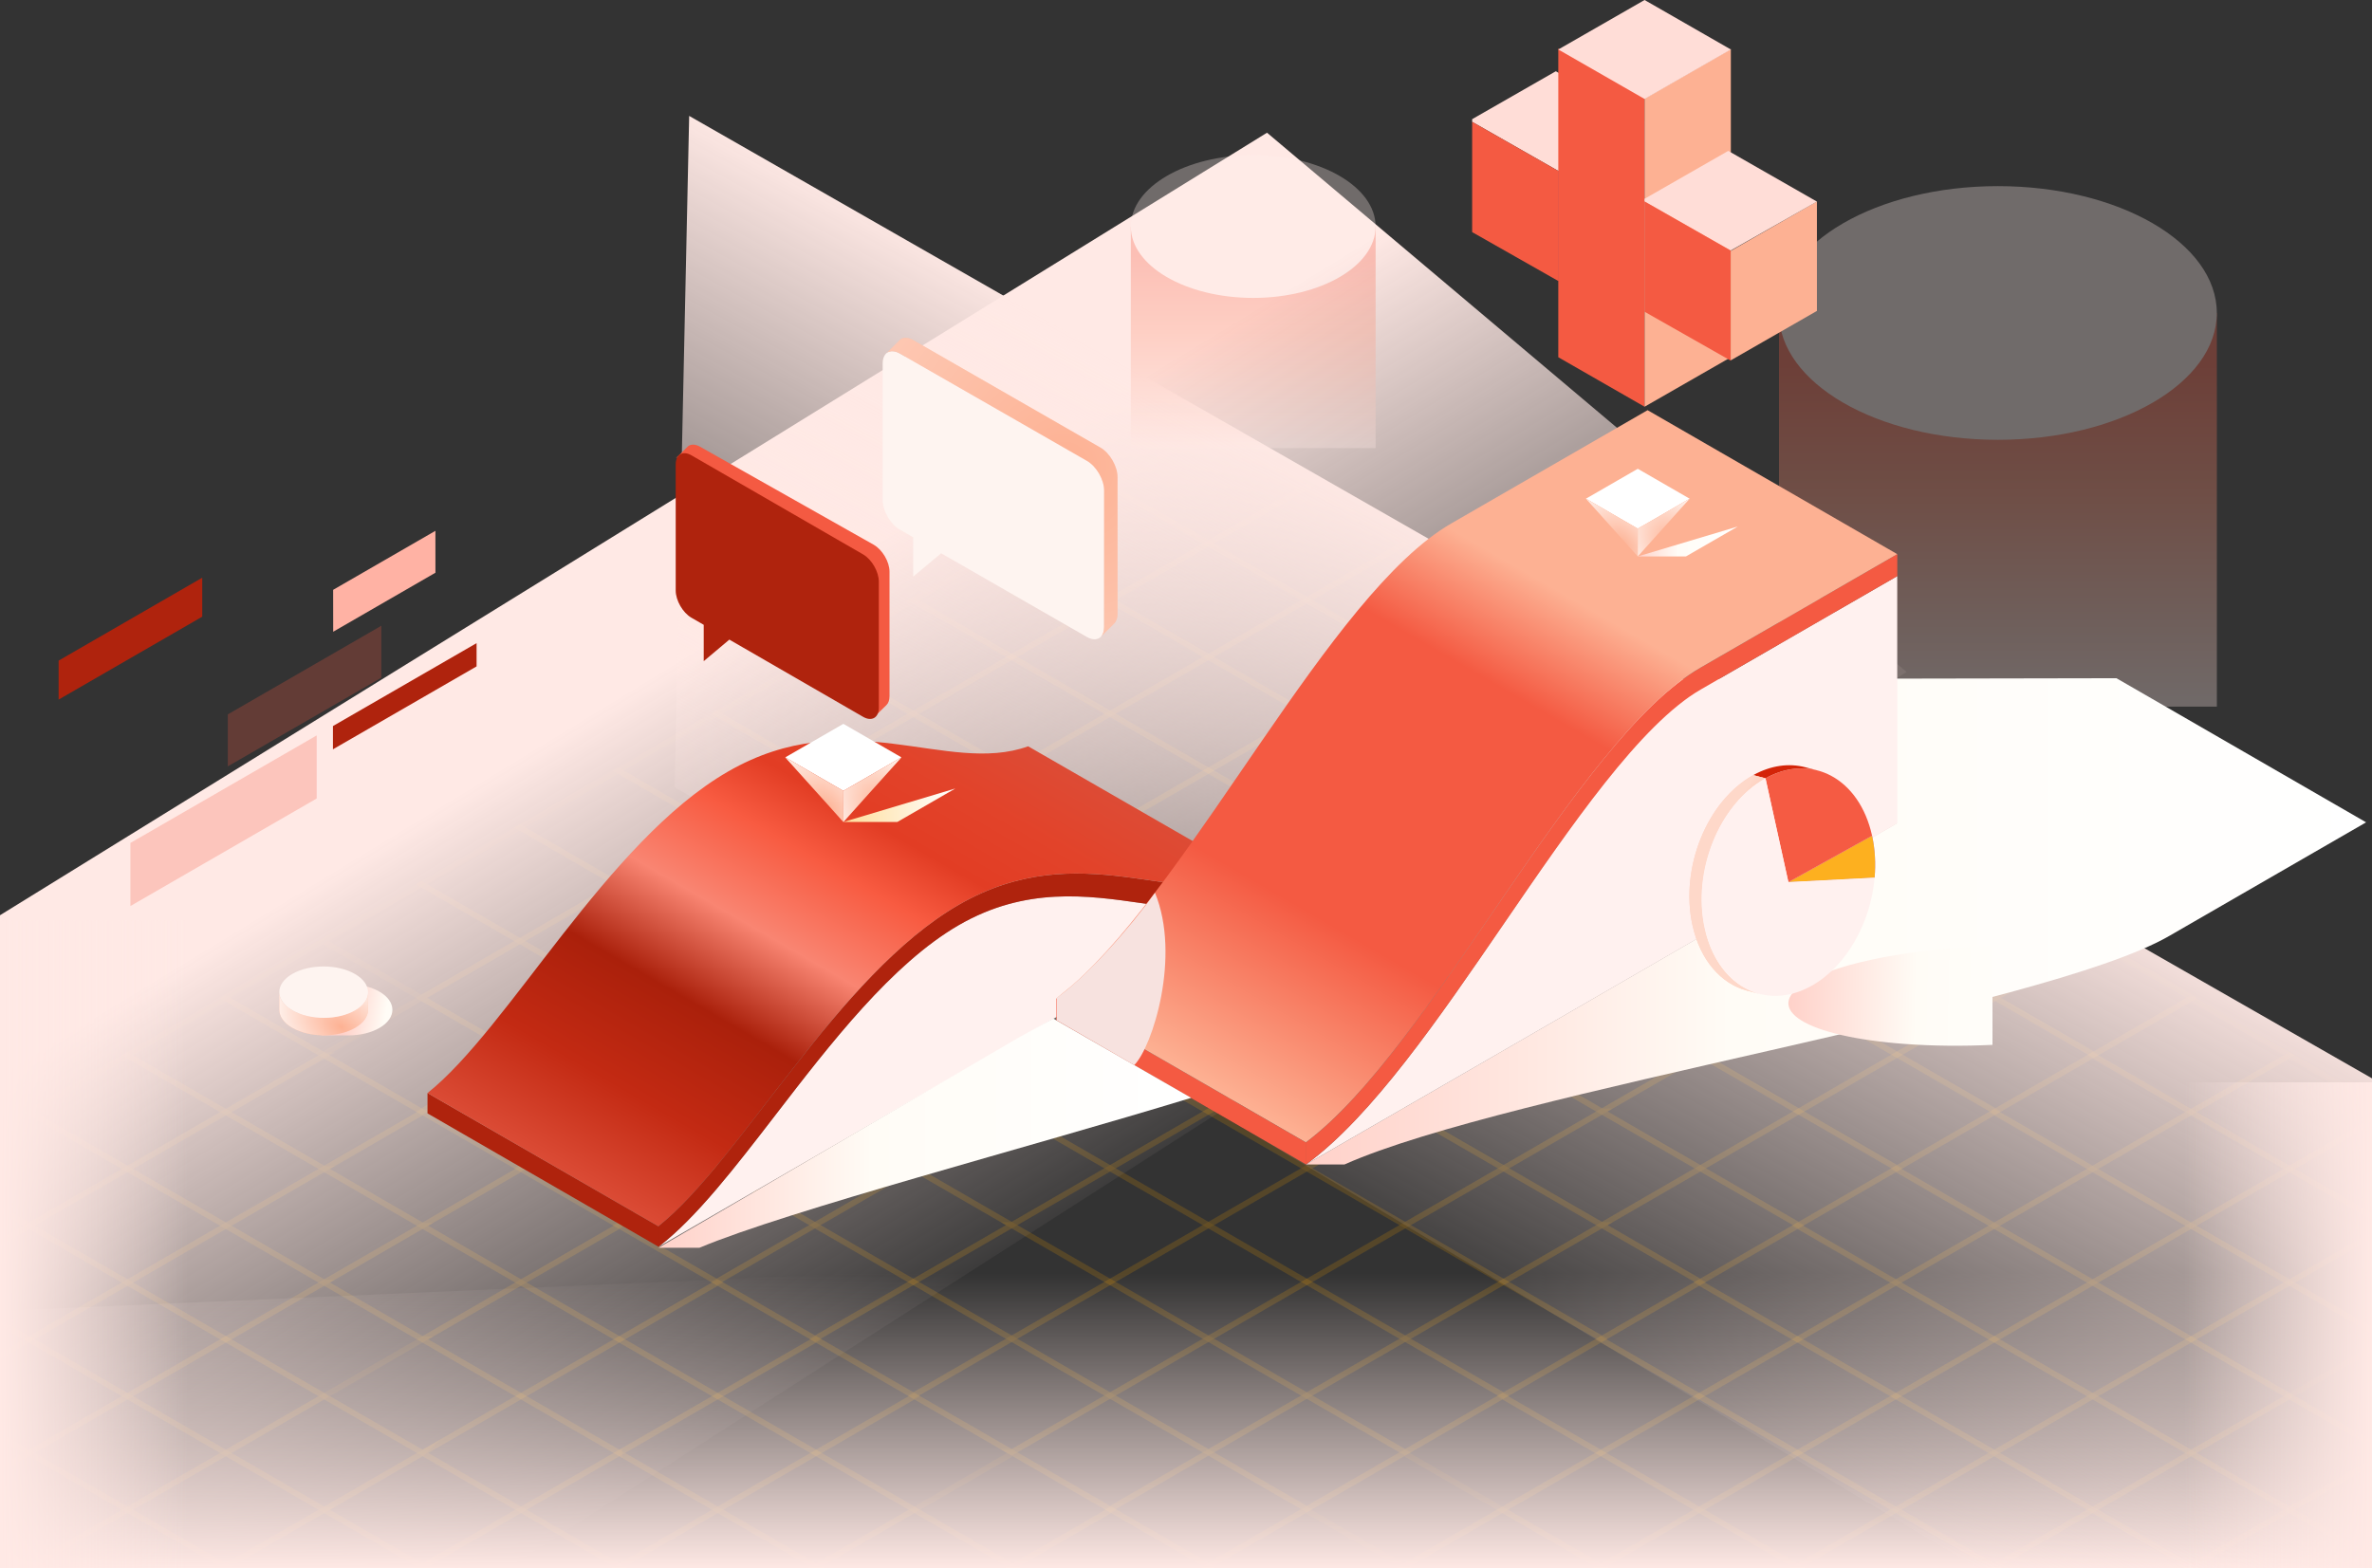 <svg xmlns="http://www.w3.org/2000/svg" width="688" height="455" fill="none" viewBox="0 0 688 455">
  <rect x="0" y="0" width="688" height="455" fill="#333333" stroke="none"/>
  <g clip-path="url(#a)">
    <g clip-path="url(#b)">
      <g clip-path="url(#c)">
        <g clip-path="url(#d)">
          <path stroke="#EE9C02" stroke-miterlimit="10" stroke-opacity=".1" stroke-width="1.661" d="M379.032 437.843 350.5 454.326l-28.533-16.483L350.5 421.36l28.532 16.483Zm0-32.966L350.5 421.36l-28.533-16.483 28.533-16.482 28.532 16.482Zm0-32.965L350.5 388.395l-28.533-16.483L350.5 355.43l28.532 16.482Zm0-32.966L350.5 355.429l-28.533-16.483 28.533-16.482 28.532 16.482Z"/>
          <path stroke="#EE9C02" stroke-miterlimit="10" stroke-opacity=".1" stroke-width="1.661" d="m379.032 305.984-28.532 16.48-28.533-16.48 28.533-16.483 28.532 16.483Zm0-32.965L350.5 289.501l-28.533-16.482 28.533-16.483 28.532 16.483Zm0-32.966L350.5 256.536l-28.533-16.483L350.5 223.57l28.532 16.483Z"/>
          <path stroke="#EE9C02" stroke-miterlimit="10" stroke-opacity=".1" stroke-width="1.661" d="M379.032 207.088 350.5 223.571l-28.533-16.483 28.533-16.483 28.532 16.483Zm0-32.966L350.5 190.605l-28.533-16.483L350.5 157.64l28.532 16.482Zm0-32.965L350.5 157.64l-28.533-16.483 28.533-16.48 28.532 16.48Zm28.533 280.203-28.534 16.482L350.5 421.36l28.531-16.483 28.534 16.483Zm0-32.965-28.534 16.482-28.531-16.482 28.531-16.483 28.534 16.483Z"/>
          <path stroke="#EE9C02" stroke-miterlimit="10" stroke-opacity=".1" stroke-width="1.661" d="m407.565 355.43-28.534 16.483L350.5 355.43l28.531-16.483 28.534 16.483Zm0-32.966-28.534 16.483-28.531-16.483 28.531-16.481 28.534 16.481Z"/>
          <path stroke="#EE9C02" stroke-miterlimit="10" stroke-opacity=".1" stroke-width="1.661" d="m407.565 289.501-28.534 16.483-28.531-16.483 28.531-16.482 28.534 16.482Zm0-32.966-28.534 16.483-28.531-16.483 28.531-16.482 28.534 16.482Zm0-32.964-28.534 16.482-28.531-16.482 28.531-16.483 28.534 16.483Zm0-32.965-28.534 16.482-28.531-16.482 28.531-16.483 28.534 16.483Zm0-32.966-28.534 16.482L350.5 157.64l28.531-16.483 28.534 16.483ZM436.1 404.877l-28.533 16.483-28.534-16.483 28.534-16.482 28.533 16.482Zm0-32.965-28.533 16.483-28.534-16.483 28.534-16.482 28.533 16.482Zm0-32.966-28.533 16.483-28.534-16.483 28.534-16.482 28.533 16.482Zm0-32.962-28.533 16.48-28.534-16.48 28.534-16.483 28.533 16.483Zm0-32.965-28.533 16.482-28.534-16.482 28.534-16.483 28.533 16.483Zm0-32.966-28.533 16.483-28.534-16.483 28.534-16.483 28.533 16.483Z"/>
          <path stroke="#EE9C02" stroke-miterlimit="10" stroke-opacity=".1" stroke-width="1.661" d="m436.1 207.088-28.533 16.483-28.534-16.483 28.534-16.483 28.533 16.483Z"/>
          <path stroke="#EE9C02" stroke-miterlimit="10" stroke-opacity=".1" stroke-width="1.661" d="m436.1 174.122-28.533 16.483-28.534-16.483 28.534-16.482 28.533 16.482Zm28.533 214.273L436.1 404.877l-28.534-16.482 28.534-16.483 28.533 16.483Z"/>
          <path stroke="#EE9C02" stroke-miterlimit="10" stroke-opacity=".1" stroke-width="1.661" d="M464.633 355.43 436.1 371.913l-28.534-16.483 28.534-16.483 28.533 16.483Zm0-32.966L436.1 338.947l-28.534-16.483 28.534-16.481 28.533 16.481Z"/>
          <path stroke="#EE9C02" stroke-miterlimit="10" stroke-opacity=".1" stroke-width="1.661" d="M464.633 289.501 436.1 305.984l-28.534-16.483 28.534-16.482 28.533 16.482Zm0-32.966L436.1 273.018l-28.534-16.483 28.534-16.482 28.533 16.482Z"/>
          <path stroke="#EE9C02" stroke-miterlimit="10" stroke-opacity=".1" stroke-width="1.661" d="M464.633 223.571 436.1 240.053l-28.534-16.482 28.534-16.483 28.533 16.483Zm0-32.965L436.1 207.088l-28.534-16.482 28.534-16.483 28.533 16.483Zm28.533 181.306-28.533 16.483-28.533-16.483 28.533-16.482 28.533 16.482Zm0-32.966-28.533 16.483-28.533-16.483 28.533-16.482 28.533 16.482Zm0-32.962-28.533 16.48-28.533-16.48 28.533-16.483 28.533 16.483Zm0-32.965-28.533 16.482-28.533-16.482 28.533-16.483 28.533 16.483Z"/>
          <path stroke="#EE9C02" stroke-miterlimit="10" stroke-opacity=".1" stroke-width="1.661" d="m493.166 240.053-28.533 16.483-28.533-16.483 28.533-16.483 28.533 16.483Z"/>
          <path stroke="#EE9C02" stroke-miterlimit="10" stroke-opacity=".1" stroke-width="1.661" d="m493.166 207.088-28.533 16.483-28.533-16.483 28.533-16.483 28.533 16.483Zm28.532 148.342-28.532 16.483-28.533-16.483 28.533-16.483 28.532 16.483Zm0-32.966-28.532 16.483-28.533-16.483 28.533-16.481 28.532 16.481Z"/>
          <path stroke="#EE9C02" stroke-miterlimit="10" stroke-opacity=".1" stroke-width="1.661" d="m521.698 289.501-28.532 16.483-28.533-16.483 28.533-16.482 28.532 16.482Zm0-32.966-28.532 16.483-28.533-16.483 28.533-16.482 28.532 16.482Zm0-32.964-28.532 16.482-28.533-16.482 28.533-16.483 28.532 16.483Zm28.533 115.375-28.534 16.483-28.531-16.483 28.531-16.482 28.534 16.482Z"/>
          <path stroke="#EE9C02" stroke-miterlimit="10" stroke-opacity=".1" stroke-width="1.661" d="m550.231 305.984-28.534 16.48-28.531-16.48 28.531-16.483 28.534 16.483Zm0-32.965-28.534 16.482-28.531-16.482 28.531-16.483 28.534 16.483Zm0-32.966-28.534 16.483-28.531-16.483 28.531-16.483 28.534 16.483Z"/>
          <path stroke="#EE9C02" stroke-miterlimit="10" stroke-opacity=".1" stroke-width="1.661" d="m578.764 322.464-28.533 16.483-28.534-16.483 28.534-16.481 28.533 16.481Z"/>
          <path stroke="#EE9C02" stroke-miterlimit="10" stroke-opacity=".1" stroke-width="1.661" d="m578.764 289.501-28.533 16.483-28.534-16.483 28.534-16.482 28.533 16.482Zm0-32.966-28.533 16.483-28.534-16.483 28.534-16.482 28.533 16.482Z"/>
          <path stroke="#EE9C02" stroke-miterlimit="10" stroke-opacity=".1" stroke-width="1.661" d="m607.297 305.984-28.533 16.48-28.534-16.48 28.534-16.483 28.533 16.483Zm0-32.965-28.533 16.482-28.534-16.482 28.534-16.483 28.533 16.483Z"/>
          <path stroke="#EE9C02" stroke-miterlimit="10" stroke-opacity=".1" stroke-width="1.661" d="m635.831 289.501-28.534 16.483-28.533-16.483 28.533-16.482 28.534 16.482ZM293.434 421.36l28.533 16.482L350.5 421.36l-28.533-16.483-28.533 16.483Zm0-32.965 28.533 16.482 28.533-16.482-28.533-16.483-28.533 16.483Z"/>
          <path stroke="#EE9C02" stroke-miterlimit="10" stroke-opacity=".1" stroke-width="1.661" d="m293.434 355.43 28.533 16.483L350.5 355.43l-28.533-16.483-28.533 16.483Zm0-32.966 28.533 16.483 28.533-16.483-28.533-16.481-28.533 16.481Z"/>
          <path stroke="#EE9C02" stroke-miterlimit="10" stroke-opacity=".1" stroke-width="1.661" d="m293.434 289.501 28.533 16.483 28.533-16.483-28.533-16.482-28.533 16.482Zm0-32.966 28.533 16.483 28.533-16.483-28.533-16.482-28.533 16.482Zm0-32.964 28.533 16.482 28.533-16.482-28.533-16.483-28.533 16.483Zm0-32.965 28.533 16.482 28.533-16.482-28.533-16.483-28.533 16.483Zm0-32.966 28.533 16.482L350.5 157.64l-28.533-16.483-28.533 16.483ZM264.9 404.877l28.534 16.483 28.533-16.483-28.533-16.482-28.534 16.482Zm0-32.965 28.534 16.483 28.533-16.483-28.533-16.482-28.534 16.482Zm0-32.966 28.534 16.483 28.533-16.483-28.533-16.482-28.534 16.482Zm0-32.962 28.534 16.48 28.533-16.48-28.533-16.483-28.534 16.483Zm0-32.965 28.534 16.482 28.533-16.482-28.533-16.483-28.534 16.483Z"/>
          <path stroke="#EE9C02" stroke-miterlimit="10" stroke-opacity=".1" stroke-width="1.661" d="m264.9 240.053 28.534 16.483 28.533-16.483-28.533-16.483-28.534 16.483Z"/>
          <path stroke="#EE9C02" stroke-miterlimit="10" stroke-opacity=".1" stroke-width="1.661" d="m264.9 207.088 28.534 16.483 28.533-16.483-28.533-16.483-28.534 16.483Z"/>
          <path stroke="#EE9C02" stroke-miterlimit="10" stroke-opacity=".1" stroke-width="1.661" d="m264.9 174.122 28.534 16.483 28.533-16.483-28.533-16.482-28.534 16.482Zm-28.533 214.273 28.534 16.482 28.533-16.482-28.533-16.483-28.534 16.483Z"/>
          <path stroke="#EE9C02" stroke-miterlimit="10" stroke-opacity=".1" stroke-width="1.661" d="m236.367 355.43 28.534 16.483 28.533-16.483-28.533-16.483-28.534 16.483Zm0-32.966 28.534 16.483 28.533-16.483-28.533-16.481-28.534 16.481Z"/>
          <path stroke="#EE9C02" stroke-miterlimit="10" stroke-opacity=".1" stroke-width="1.661" d="m236.367 289.501 28.534 16.483 28.533-16.483-28.533-16.482-28.534 16.482Zm0-32.966 28.534 16.483 28.533-16.483-28.533-16.482-28.534 16.482Zm0-32.964 28.534 16.482 28.533-16.482-28.533-16.483-28.534 16.483Zm0-32.965 28.534 16.482 28.533-16.482-28.533-16.483-28.534 16.483Zm-28.531 181.306 28.531 16.483 28.534-16.483-28.534-16.482-28.531 16.482Zm0-32.966 28.531 16.483 28.534-16.483-28.534-16.482-28.531 16.482Z"/>
          <path stroke="#EE9C02" stroke-miterlimit="10" stroke-opacity=".1" stroke-width="1.661" d="m207.836 305.984 28.531 16.48 28.534-16.48-28.534-16.483-28.531 16.483Zm0-32.965 28.531 16.482 28.534-16.482-28.534-16.483-28.531 16.483Zm0-32.966 28.531 16.483 28.534-16.483-28.534-16.483-28.531 16.483Z"/>
          <path stroke="#EE9C02" stroke-miterlimit="10" stroke-opacity=".1" stroke-width="1.661" d="m207.836 207.088 28.531 16.483 28.534-16.483-28.534-16.483-28.531 16.483ZM179.303 355.43l28.533 16.483 28.532-16.483-28.532-16.483-28.533 16.483Zm0-32.966 28.533 16.483 28.532-16.483-28.532-16.481-28.533 16.481Z"/>
          <path stroke="#EE9C02" stroke-miterlimit="10" stroke-opacity=".1" stroke-width="1.661" d="m179.303 289.501 28.533 16.483 28.532-16.483-28.532-16.482-28.533 16.482Zm0-32.966 28.533 16.483 28.532-16.483-28.532-16.482-28.533 16.482Zm0-32.964 28.533 16.482 28.532-16.482-28.532-16.483-28.533 16.483ZM150.77 338.946l28.533 16.483 28.533-16.483-28.533-16.482-28.533 16.482Z"/>
          <path stroke="#EE9C02" stroke-miterlimit="10" stroke-opacity=".1" stroke-width="1.661" d="m150.77 305.984 28.533 16.48 28.533-16.48-28.533-16.483-28.533 16.483Zm0-32.965 28.533 16.482 28.533-16.482-28.533-16.483-28.533 16.483Zm0-32.966 28.533 16.483 28.533-16.483-28.533-16.483-28.533 16.483Z"/>
          <path stroke="#EE9C02" stroke-miterlimit="10" stroke-opacity=".1" stroke-width="1.661" d="m122.236 322.464 28.534 16.483 28.533-16.483-28.533-16.481-28.534 16.481Z"/>
          <path stroke="#EE9C02" stroke-miterlimit="10" stroke-opacity=".1" stroke-width="1.661" d="m122.236 289.501 28.534 16.483 28.533-16.483-28.533-16.482-28.534 16.482Zm0-32.966 28.534 16.483 28.533-16.483-28.533-16.482-28.534 16.482Z"/>
          <path stroke="#EE9C02" stroke-miterlimit="10" stroke-opacity=".1" stroke-width="1.661" d="m93.703 305.984 28.534 16.48 28.533-16.48-28.533-16.483-28.534 16.483Zm0-32.965 28.534 16.482 28.533-16.482-28.533-16.483-28.534 16.483Zm-28.535 16.482 28.533 16.483 28.534-16.483-28.534-16.482-28.533 16.482Z"/>
        </g>
        <g clip-path="url(#e)">
          <path stroke="#EE9C02" stroke-miterlimit="10" stroke-opacity=".1" stroke-width="1.661" d="m664.032 470.984-28.532 16.48-28.533-16.48 28.533-16.483 28.532 16.483Zm0-32.965L635.5 454.501l-28.533-16.482 28.533-16.483 28.532 16.483Zm0-32.966L635.5 421.536l-28.533-16.483L635.5 388.57l28.532 16.483Z"/>
          <path stroke="#EE9C02" stroke-miterlimit="10" stroke-opacity=".1" stroke-width="1.661" d="M664.032 372.088 635.5 388.571l-28.533-16.483 28.533-16.483 28.532 16.483Zm0-32.966L635.5 355.605l-28.533-16.483L635.5 322.64l28.532 16.482Zm0-32.965L635.5 322.64l-28.533-16.483 28.533-16.48 28.532 16.48Zm28.533 148.344-28.534 16.483-28.531-16.483 28.531-16.482 28.534 16.482Zm0-32.966-28.534 16.483-28.531-16.483 28.531-16.482 28.534 16.482Z"/>
          <path stroke="#EE9C02" stroke-miterlimit="10" stroke-opacity=".1" stroke-width="1.661" d="m692.565 388.571-28.534 16.482-28.531-16.482 28.531-16.483 28.534 16.483Zm0-32.965-28.534 16.482-28.531-16.482 28.531-16.483 28.534 16.483Zm0-32.966-28.534 16.482L635.5 322.64l28.531-16.483 28.534 16.483ZM721.1 470.984l-28.533 16.48-28.534-16.48 28.534-16.483 28.533 16.483Zm0-32.965-28.533 16.482-28.534-16.482 28.534-16.483 28.533 16.483Zm0-32.966-28.533 16.483-28.534-16.483 28.534-16.483 28.533 16.483Z"/>
          <path stroke="#EE9C02" stroke-miterlimit="10" stroke-opacity=".1" stroke-width="1.661" d="m721.1 372.088-28.533 16.483-28.534-16.483 28.534-16.483 28.533 16.483Zm0-32.966-28.533 16.483-28.534-16.483 28.534-16.482 28.533 16.482ZM578.434 454.501l28.533 16.483 28.533-16.483-28.533-16.482-28.533 16.482Zm0-32.966 28.533 16.483 28.533-16.483-28.533-16.482-28.533 16.482Zm0-32.964 28.533 16.482 28.533-16.482-28.533-16.483-28.533 16.483Zm0-32.965 28.533 16.482 28.533-16.482-28.533-16.483-28.533 16.483Zm0-32.966 28.533 16.482L635.5 322.64l-28.533-16.483-28.533 16.483Z"/>
          <path stroke="#EE9C02" stroke-miterlimit="10" stroke-opacity=".1" stroke-width="1.661" d="m549.9 470.984 28.534 16.48 28.533-16.48-28.533-16.483-28.534 16.483Zm0-32.965 28.534 16.482 28.533-16.482-28.533-16.483-28.534 16.483Zm0-32.966 28.534 16.483 28.533-16.483-28.533-16.483-28.534 16.483Z"/>
          <path stroke="#EE9C02" stroke-miterlimit="10" stroke-opacity=".1" stroke-width="1.661" d="m549.9 372.088 28.534 16.483 28.533-16.483-28.533-16.483-28.534 16.483Zm0-32.966 28.534 16.483 28.533-16.483-28.533-16.482-28.534 16.482Zm-28.533 115.379 28.534 16.483 28.533-16.483-28.533-16.482-28.534 16.482Zm0-32.966 28.534 16.483 28.533-16.483-28.533-16.482-28.534 16.482Z"/>
          <path stroke="#EE9C02" stroke-miterlimit="10" stroke-opacity=".1" stroke-width="1.661" d="m521.367 388.571 28.534 16.482 28.533-16.482-28.533-16.483-28.534 16.483Zm0-32.965 28.534 16.482 28.533-16.482-28.533-16.483-28.534 16.483Zm-28.531 115.378 28.531 16.48 28.534-16.48-28.534-16.483-28.531 16.483Zm0-32.965 28.531 16.482 28.534-16.482-28.534-16.483-28.531 16.483Z"/>
          <path stroke="#EE9C02" stroke-miterlimit="10" stroke-opacity=".1" stroke-width="1.661" d="m492.836 405.053 28.531 16.483 28.534-16.483-28.534-16.483-28.531 16.483Z"/>
          <path stroke="#EE9C02" stroke-miterlimit="10" stroke-opacity=".1" stroke-width="1.661" d="m492.836 372.088 28.531 16.483 28.534-16.483-28.534-16.483-28.531 16.483Zm-28.533 82.413 28.533 16.483 28.532-16.483-28.532-16.482-28.533 16.482Zm0-32.966 28.533 16.483 28.532-16.483-28.532-16.482-28.533 16.482Z"/>
          <path stroke="#EE9C02" stroke-miterlimit="10" stroke-opacity=".1" stroke-width="1.661" d="m464.303 388.571 28.533 16.482 28.532-16.482-28.532-16.483-28.533 16.483Zm-28.533 82.413 28.533 16.48 28.533-16.48-28.533-16.483-28.533 16.483Zm0-32.965 28.533 16.482 28.533-16.482-28.533-16.483-28.533 16.483Z"/>
          <path stroke="#EE9C02" stroke-miterlimit="10" stroke-opacity=".1" stroke-width="1.661" d="m435.77 405.053 28.533 16.483 28.533-16.483-28.533-16.483-28.533 16.483Zm-28.534 49.448 28.534 16.483 28.533-16.483-28.533-16.482-28.534 16.482Z"/>
          <path stroke="#EE9C02" stroke-miterlimit="10" stroke-opacity=".1" stroke-width="1.661" d="m407.236 421.535 28.534 16.483 28.533-16.483-28.533-16.482-28.534 16.482Zm-28.533 49.449 28.534 16.48 28.533-16.48-28.533-16.483-28.534 16.483Zm0-32.965 28.534 16.482 28.533-16.482-28.533-16.483-28.534 16.483Zm-28.535 16.482 28.533 16.483 28.534-16.483-28.534-16.482-28.533 16.482Z"/>
        </g>
        <g clip-path="url(#f)">
          <path stroke="#EE9C02" stroke-miterlimit="10" stroke-opacity=".1" stroke-width="1.661" d="M94.032 470.984 65.5 487.464l-28.533-16.48L65.5 454.501l28.532 16.483Zm0-32.965L65.5 454.501l-28.533-16.482L65.5 421.536l28.532 16.483Zm0-32.966L65.5 421.536l-28.533-16.483L65.5 388.57l28.532 16.483Z"/>
          <path stroke="#EE9C02" stroke-miterlimit="10" stroke-opacity=".1" stroke-width="1.661" d="M94.032 372.088 65.5 388.571l-28.533-16.483L65.5 355.605l28.532 16.483Zm0-32.966L65.5 355.605l-28.533-16.483L65.5 322.64l28.532 16.482Zm0-32.965L65.5 322.64l-28.533-16.483 28.533-16.48 28.532 16.48Zm28.533 148.344-28.534 16.483L65.5 454.501l28.531-16.482 28.534 16.482Zm0-32.966-28.534 16.483L65.5 421.535l28.531-16.482 28.534 16.482Z"/>
          <path stroke="#EE9C02" stroke-miterlimit="10" stroke-opacity=".1" stroke-width="1.661" d="m122.565 388.571-28.534 16.482L65.5 388.571l28.531-16.483 28.534 16.483Zm0-32.965-28.534 16.482L65.5 355.606l28.531-16.483 28.534 16.483Zm0-32.966-28.534 16.482L65.5 322.64l28.531-16.483 28.534 16.483ZM151.1 470.984l-28.533 16.48-28.534-16.48 28.534-16.483 28.533 16.483Zm0-32.965-28.533 16.482-28.534-16.482 28.534-16.483 28.533 16.483Zm0-32.966-28.533 16.483-28.534-16.483 28.534-16.483 28.533 16.483Z"/>
          <path stroke="#EE9C02" stroke-miterlimit="10" stroke-opacity=".1" stroke-width="1.661" d="m151.1 372.088-28.533 16.483-28.534-16.483 28.534-16.483 28.533 16.483Zm0-32.966-28.533 16.483-28.534-16.483 28.534-16.482 28.533 16.482Zm28.533 115.379L151.1 470.984l-28.534-16.483 28.534-16.482 28.533 16.482Zm0-32.966L151.1 438.018l-28.534-16.483 28.534-16.482 28.533 16.482Z"/>
          <path stroke="#EE9C02" stroke-miterlimit="10" stroke-opacity=".1" stroke-width="1.661" d="M179.633 388.571 151.1 405.053l-28.534-16.482 28.534-16.483 28.533 16.483Zm0-32.965L151.1 372.088l-28.534-16.482 28.534-16.483 28.533 16.483Zm28.533 115.378-28.533 16.48-28.533-16.48 28.533-16.483 28.533 16.483Zm0-32.965-28.533 16.482-28.533-16.482 28.533-16.483 28.533 16.483Z"/>
          <path stroke="#EE9C02" stroke-miterlimit="10" stroke-opacity=".1" stroke-width="1.661" d="m208.166 405.053-28.533 16.483-28.533-16.483 28.533-16.483 28.533 16.483Z"/>
          <path stroke="#EE9C02" stroke-miterlimit="10" stroke-opacity=".1" stroke-width="1.661" d="m208.166 372.088-28.533 16.483-28.533-16.483 28.533-16.483 28.533 16.483Zm28.532 82.413-28.532 16.483-28.533-16.483 28.533-16.482 28.532 16.482Zm0-32.966-28.532 16.483-28.533-16.483 28.533-16.482 28.532 16.482Z"/>
          <path stroke="#EE9C02" stroke-miterlimit="10" stroke-opacity=".1" stroke-width="1.661" d="m236.698 388.571-28.532 16.482-28.533-16.482 28.533-16.483 28.532 16.483Zm28.533 82.413-28.534 16.48-28.531-16.48 28.531-16.483 28.534 16.483Zm0-32.965-28.534 16.482-28.531-16.482 28.531-16.483 28.534 16.483Z"/>
          <path stroke="#EE9C02" stroke-miterlimit="10" stroke-opacity=".1" stroke-width="1.661" d="m265.231 405.053-28.534 16.483-28.531-16.483 28.531-16.483 28.534 16.483Zm28.533 49.448-28.533 16.483-28.534-16.483 28.534-16.482 28.533 16.482Z"/>
          <path stroke="#EE9C02" stroke-miterlimit="10" stroke-opacity=".1" stroke-width="1.661" d="m293.764 421.535-28.533 16.483-28.534-16.483 28.534-16.482 28.533 16.482Zm28.533 49.449-28.533 16.48-28.534-16.48 28.534-16.483 28.533 16.483Zm0-32.965-28.533 16.482-28.534-16.482 28.534-16.483 28.533 16.483Z"/>
          <path stroke="#EE9C02" stroke-miterlimit="10" stroke-opacity=".1" stroke-width="1.661" d="m350.831 454.501-28.534 16.483-28.533-16.483 28.533-16.482 28.534 16.482Zm-342.397 0 28.533 16.483L65.5 454.501l-28.533-16.482-28.533 16.482Zm0-32.966 28.533 16.483L65.5 421.535l-28.533-16.482-28.533 16.482Zm0-32.964 28.533 16.482L65.5 388.571l-28.533-16.483-28.533 16.483Zm0-32.965 28.533 16.482L65.5 355.606l-28.533-16.483-28.533 16.483Zm0-32.966 28.533 16.482L65.5 322.64l-28.533-16.483L8.434 322.64Z"/>
          <path stroke="#EE9C02" stroke-miterlimit="10" stroke-opacity=".1" stroke-width="1.661" d="m-20.1 470.984 28.534 16.48 28.533-16.48-28.533-16.483-28.534 16.483Zm0-32.965 28.534 16.482 28.533-16.482-28.533-16.483-28.534 16.483Zm0-32.966 28.534 16.483 28.533-16.483L8.434 388.57-20.1 405.053Z"/>
          <path stroke="#EE9C02" stroke-miterlimit="10" stroke-opacity=".1" stroke-width="1.661" d="m-20.1 372.088 28.534 16.483 28.533-16.483-28.533-16.483-28.534 16.483Zm0-32.966 28.534 16.483 28.533-16.483L8.434 322.64-20.1 339.122Zm-28.533 115.379 28.534 16.483 28.533-16.483-28.533-16.482-28.534 16.482Zm0-32.966 28.534 16.483 28.533-16.483-28.533-16.482-28.534 16.482Z"/>
          <path stroke="#EE9C02" stroke-miterlimit="10" stroke-opacity=".1" stroke-width="1.661" d="m-48.633 388.571 28.534 16.482 28.533-16.482-28.533-16.483-28.534 16.483Zm0-32.965 28.534 16.482 28.533-16.482-28.533-16.483-28.534 16.483Z"/>
        </g>
        <path fill="url(#g)" d="m-150.5 358.5 204 156.445 499.5-320L367.5 38.5l-518 320Z"/>
        <path fill="url(#h)" d="m791.946 587.486-98.447-237.485-743.5 32.5 82.426 228.235 759.521-23.25Z"/>
        <path fill="url(#i)" d="m199.895 33.626-4.219 194.694L682.42 520.264 700.501 320 199.895 33.626Z"/>
        <g clip-path="url(#j)" opacity=".3">
          <path fill="url(#k)" d="M643 90.798H516V205h127V90.798Z"/>
          <path fill="#FFEFEC" d="M579.495 127.595c35.068 0 63.495-16.475 63.495-36.797C642.99 70.475 614.563 54 579.495 54 544.428 54 516 70.475 516 90.797c0 20.323 28.428 36.798 63.495 36.798Z"/>
        </g>
        <g clip-path="url(#l)" opacity=".3">
          <path fill="url(#m)" d="M399 65.714h-71V130h71V65.714Z"/>
          <path fill="#FFEFEC" d="M363.497 86.428c19.605 0 35.498-9.274 35.498-20.714S383.102 45 363.497 45C343.893 45 328 54.274 328 65.714s15.893 20.714 35.497 20.714Z"/>
        </g>
        <path fill="#FFF1EF" d="M191.01 361.7c10.884-8.342 22.15-22.967 33.986-38.331 15.812-20.526 33.718-43.785 53.124-54.994 19.406-11.198 37.323-8.623 53.124-6.349 11.836 1.702 23.102 3.325 33.986-.919L191.01 361.7Z"/>
        <path fill="#AF230D" d="M278.12 262.484c-35.151 20.302-63.482 74.434-87.11 93.236v5.991c10.884-8.343 22.15-22.967 33.986-38.331 15.801-20.526 33.718-43.785 53.124-54.994 19.406-11.198 37.323-8.623 53.124-6.35 11.836 1.702 23.102 3.326 33.986-.918v-5.991c-23.628 8.488-51.959-12.945-87.11 7.357ZM124 317.109l67.01 38.69v5.901L124 323.011v-5.902Z"/>
        <path fill="url(#n)" d="M191.01 355.709c23.628-18.79 51.959-72.933 87.11-93.235 35.151-20.302 63.482 1.131 87.11-7.357l-67.01-38.6c-23.628 8.488-51.959-12.945-87.11 7.357-35.151 20.302-63.482 74.434-87.11 93.236l67.01 38.689v-.09Z"/>
        <path fill="#fff" d="m244.615 209.999 16.842 9.72-16.842 9.731-16.842-9.731 16.842-9.72Z"/>
        <path fill="#FDB193" d="M244.615 229.45v9.026l-16.842-18.757 16.842 9.731Z"/>
        <path fill="url(#o)" d="M244.615 229.45v9.026l-16.842-18.757 16.842 9.731Z"/>
        <path fill="#FDB193" d="m244.615 238.476 16.842-18.757-16.842 9.731v9.026Z"/>
        <path fill="url(#p)" d="m244.615 238.476 16.842-18.757-16.842 9.731v9.026Z"/>
        <path fill="url(#q)" d="m244.615 238.476 32.486-9.72-16.842 9.72h-15.644Z" style="mix-blend-mode:multiply"/>
        <path fill="url(#r)" d="m613.875 196.764-136.008.254 72.415 41.81-171.489 99.002h11.182c47.679-21.226 202.384-45.029 239.184-66.28l57.131-32.976-72.415-41.81Z" style="mix-blend-mode:multiply"/>
        <path fill="#FFF1EF" d="M378.805 337.83c19.059-13.904 38.531-42.331 57.421-69.898 19.471-28.414 39.596-57.808 57.082-67.901l56.986-32.891v71.688L378.805 337.83Z"/>
        <path fill="#F45A42" d="M493.322 193.653c-36.704 21.19-77.836 110.293-114.504 137.739v6.438c19.06-13.905 38.531-42.331 57.422-69.898 19.471-28.414 39.595-57.809 57.082-67.901l56.986-32.892v-6.377l-56.986 32.891Zm-186.931 95.99 72.415 41.81v6.377l-72.415-41.81v-6.377Z"/>
        <path fill="url(#s)" d="M378.806 331.392c36.667-27.458 77.8-116.549 114.503-137.738l56.986-32.892L477.88 119l-56.986 32.892c-35.154 20.294-74.363 102.85-109.82 133.914l-4.683 3.824 72.415 41.81v-.06.012Z"/>
        <path fill="#F7E2DF" d="M306.5 289.5v6.5l22.5 13c5.334-5.404 13.568-31.643 6-50-7.5 10.5-20 24.5-28.5 30.5Z" style="mix-blend-mode:multiply"/>
        <path fill="url(#t)" d="M295.5 301 191 362h11.866c25.904-10.847 95.547-29.1 142.634-43.5l-40-23-10 5.5Z" style="mix-blend-mode:multiply"/>
        <path fill="url(#u)" d="M110.021 287.67c-2.69-1.55-6.27-2.27-9.78-2.16h-7.01v.9c-1.05.33-2.03.75-2.91 1.26-5.01 2.91-4.98 7.63.06 10.54.87.5 1.83.91 2.85 1.24v.94h8.11c3.18-.05 6.32-.77 8.74-2.18 5.01-2.91 4.98-7.63-.06-10.54Z" style="mix-blend-mode:multiply"/>
        <path fill="#FDB193" d="M84.8 298.21c-2.54-1.47-3.8-3.39-3.8-5.31v-5.1c0 1.92 1.27 3.84 3.81 5.31 5.04 2.91 13.19 2.91 18.2 0 2.49-1.45 3.73-3.34 3.74-5.24v5.09c-.02 1.89-1.26 3.79-3.75 5.23-5.01 2.91-13.16 2.91-18.2 0v.02Z"/>
        <path fill="url(#v)" d="M84.8 298.21c-2.54-1.47-3.8-3.39-3.8-5.31v-5.1c0 1.92 1.27 3.84 3.81 5.31 5.04 2.91 13.19 2.91 18.2 0 2.49-1.45 3.73-3.34 3.74-5.24v5.09c-.02 1.89-1.26 3.79-3.75 5.23-5.01 2.91-13.16 2.91-18.2 0v.02Z"/>
        <path fill="#FEF4F0" d="M84.81 293.11c-5.04-2.91-5.07-7.63-.06-10.54 5.01-2.91 13.16-2.91 18.201 0 5.04 2.91 5.07 7.63.06 10.54-5.01 2.91-13.15 2.91-18.2 0Z"/>
        <g clip-path="url(#w)">
          <path fill="url(#x)" d="M577.92 274.43c-22.58.68-44.43 4.71-54.21 10.59-12.88 7.75.05 15.74 28.86 17.85 8.25.61 16.9.66 25.35.26v-28.71.01Z" style="mix-blend-mode:multiply"/>
          <path fill="#B882FF" d="M542.999 242.46c.87 3.96 1.08 8.08.73 12.17l-25.01 1.29 24.28-13.46Z"/>
          <path fill="#FDB01F" d="M542.999 242.46c.87 3.96 1.08 8.08.73 12.17l-25.01 1.29 24.28-13.46Z"/>
          <path fill="#F55B43" d="M512.08 225.799c13.41-7.43 27.25.03 30.92 16.66l-24.28 13.46-6.64-30.12Z"/>
          <path fill="#D42408" d="m523.569 222.58 3.54.92c-4.68-1.21-9.89-.56-15.04 2.3l-3.54-.92c5.15-2.86 10.37-3.51 15.04-2.3Z"/>
          <path fill="#FDB193" d="m510.33 288.34-3.54-.92c-7.5-1.95-13.62-8.72-15.88-18.96-3.68-16.64 4.21-36.15 17.62-43.58l3.54.92c-13.41 7.43-21.3 26.94-17.63 43.58 2.26 10.25 8.38 17.01 15.88 18.96h.01Z"/>
          <path fill="url(#y)" fill-opacity=".5" d="m510.33 288.34-3.54-.92c-7.5-1.95-13.62-8.72-15.88-18.96-3.68-16.64 4.21-36.15 17.62-43.58l3.54.92c-13.41 7.43-21.3 26.94-17.63 43.58 2.26 10.25 8.38 17.01 15.88 18.96h.01Z"/>
          <path fill="#FFF1EF" d="m512.079 225.8 6.65 30.12 25.01-1.29c-1.14 13.07-8.15 25.74-18.36 31.41-13.42 7.44-27.25-.03-30.92-16.66-3.69-16.64 4.2-36.15 17.62-43.58Z"/>
        </g>
        <path fill="#fff" d="m475.04 136 15.04 8.68-15.04 8.69-15.04-8.69 15.04-8.68Z"/>
        <path fill="#FDB193" d="M475.04 153.37v8.06L460 144.68l15.04 8.69Z"/>
        <path fill="url(#z)" d="M475.04 153.37v8.06L460 144.68l15.04 8.69Z"/>
        <path fill="#FDB193" d="m475.039 161.43 15.04-16.75-15.04 8.69v8.06Z"/>
        <path fill="url(#A)" d="m475.039 161.43 15.04-16.75-15.04 8.69v8.06Z"/>
        <path fill="url(#B)" d="m475.039 161.43 29.01-8.68-15.04 8.68h-13.97Z" style="mix-blend-mode:multiply"/>
        <g clip-path="url(#C)">
          <path fill="#FEF4F0" d="M320.248 142.276v39.672c0 1.189-.323 2.109-.861 2.709-.904.995-2.412 1.124-4.113.15l-42.298-24.29-8.107 6.776v-11.422l-3.876-2.227c-2.734-1.573-4.973-5.427-4.973-8.564v-39.672c0-1.081.269-1.938.732-2.537.14-.204.323-.375.516-.514.915-.664 2.25-.653 3.725.193l54.281 31.162c2.735 1.573 4.974 5.427 4.974 8.564Z"/>
          <path fill="#FDB193" d="M324.145 138.401v39.672c0 1.253-.356 2.205-.959 2.805l-3.8 3.779c.538-.6.861-1.52.861-2.709v-39.672c0-3.137-2.239-6.991-4.973-8.564l-54.281-31.162c-1.475-.846-2.81-.857-3.725-.193l3.908-3.897c.915-.653 2.239-.631 3.714.215l54.281 31.162c2.734 1.573 4.974 5.427 4.974 8.564Z"/>
          <path fill="url(#D)" fill-opacity=".4" d="M324.145 138.401v39.672c0 1.253-.356 2.205-.959 2.805l-3.8 3.779c.538-.6.861-1.52.861-2.709v-39.672c0-3.137-2.239-6.991-4.973-8.564l-54.281-31.162c-1.475-.846-2.81-.857-3.725-.193l3.908-3.897c.915-.653 2.239-.631 3.714.215l54.281 31.162c2.734 1.573 4.974 5.427 4.974 8.564Z"/>
        </g>
        <path fill="#F45A42" d="M258 165.83v36.168c0 1.142-.329 2.01-.888 2.557L253.589 208c.499-.547.798-1.386.798-2.469v-36.168c0-2.86-2.076-6.373-4.611-7.808l-50.323-28.409c-1.367-.771-2.605-.781-3.453-.176l3.623-3.552c.848-.595 2.076-.576 3.443.195l50.323 28.41c2.535 1.434 4.611 4.947 4.611 7.807Z"/>
        <path fill="#AF230D" d="m200.562 132.099 49.781 28.741c2.508 1.451 4.561 5.006 4.561 7.899v36.59c0 2.893-2.053 4.078-4.561 2.636l-38.792-22.402-7.435 6.25v-10.545l-3.564-2.054c-2.508-1.451-4.562-5.006-4.562-7.898v-36.591c.01-2.893 2.064-4.078 4.572-2.626Z"/>
        <g clip-path="url(#E)">
          <path fill="#423EAD" d="m476.99 35.345-25.023 14.358V81.46L476.99 67.1V35.346Z"/>
          <path fill="#FFDDD7" d="m476.991 35.381-24.968 14.175-.055.019L427 35.345v-.773l24.264-13.9.759.424 24.968 14.285Z"/>
          <path fill="#F45A42" d="m427 35.345 24.968 14.23v31.939L427 67.339V35.345Zm24.986-21.28 25.023 14.358V118l-25.023-14.359V14.064Z"/>
          <path fill="#FDB193" d="M502.033 14.212 477.01 28.57V118l25.023-14.358v-89.43Z"/>
          <path fill="#FFDDD7" d="m477.009 0-25.023 14.359 25.023 14.359 25.024-14.36L477.009 0Z"/>
          <path fill="#423EAD" d="M502.033 47.348v.865l-.76-.424.76-.441Z"/>
          <path fill="#FDB193" d="m527 58.447-25.023 14.36v31.754L527 90.202V58.447Z"/>
          <path fill="#FFDDD7" d="M527.001 58.485 502.033 72.66l-.056.018-24.967-14.23v-.773l24.264-13.899.759.424 24.968 14.285Z"/>
          <path fill="#F45A42" d="m477.01 58.447 24.967 14.23v31.939L477.01 90.442V58.447Z"/>
        </g>
        <g clip-path="url(#F)">
          <path fill="#F45A42" fill-opacity=".25" d="M91.86 231.652 37.833 262.85v-18.299l54.025-31.19v18.291Zm18.749-35.033-44.54 25.718v-15.079l44.54-25.717v15.078Z"/>
          <path fill="#FFB2A4" d="m126.301 166.156-29.656 17.121-.016-12.156L126.293 154l.008 12.156Z"/>
          <path fill="#AF230D" d="m138.232 193.334-41.66 24.054v-6.748l41.66-24.054v6.748ZM58.66 178.91 17 202.965v-11.309l41.66-24.054v11.308Z"/>
        </g>
        <path fill="url(#G)" d="M621 314h67v141h-67z"/>
        <path fill="url(#H)" d="M0 0h67v188H0z" transform="matrix(-1 0 0 1 67 267)"/>
      </g>
    </g>
  </g>
  <defs>
    <linearGradient id="g" x1="175" x2="282" y1="204.945" y2="380.445" gradientUnits="userSpaceOnUse">
      <stop stop-color="#FFE9E5"/>
      <stop offset="1" stop-color="#FFE9E5" stop-opacity="0"/>
    </linearGradient>
    <linearGradient id="h" x1="370.999" x2="370.999" y1="455.5" y2="369.5" gradientUnits="userSpaceOnUse">
      <stop stop-color="#FFE9E5"/>
      <stop offset="1" stop-color="#FFE9E5" stop-opacity="0"/>
    </linearGradient>
    <linearGradient id="i" x1="421.76" x2="323.272" y1="150.907" y2="331.321" gradientUnits="userSpaceOnUse">
      <stop stop-color="#FFE9E5"/>
      <stop offset="1" stop-color="#FFE9E5" stop-opacity="0"/>
    </linearGradient>
    <linearGradient id="k" x1="579.495" x2="579.495" y1="205" y2="90.798" gradientUnits="userSpaceOnUse">
      <stop stop-color="#FFEAE6"/>
      <stop offset=".536" stop-color="#FA8E73"/>
      <stop offset=".87" stop-color="#F55B43"/>
    </linearGradient>
    <linearGradient id="m" x1="363.497" x2="363.497" y1="130" y2="65.714" gradientUnits="userSpaceOnUse">
      <stop stop-color="#FFEAE6"/>
      <stop offset=".536" stop-color="#FA8E73"/>
      <stop offset=".87" stop-color="#F55B43"/>
    </linearGradient>
    <linearGradient id="n" x1="201.043" x2="288.187" y1="361.588" y2="210.649" gradientUnits="userSpaceOnUse">
      <stop stop-color="#DB4B35"/>
      <stop offset=".17" stop-color="#C32A13"/>
      <stop offset=".351" stop-color="#AA200B"/>
      <stop offset=".51" stop-color="#F98572"/>
      <stop offset=".66" stop-color="#F85B41"/>
      <stop offset=".76" stop-color="#E23D24"/>
      <stop offset=".88" stop-color="#E2432A"/>
      <stop offset="1" stop-color="#DD4B35"/>
    </linearGradient>
    <linearGradient id="q" x1="244.617" x2="277.102" y1="233.615" y2="233.615" gradientUnits="userSpaceOnUse">
      <stop stop-color="#FFDD9A"/>
      <stop offset=".895" stop-color="#FFFCF6"/>
      <stop offset="1" stop-color="#fff"/>
    </linearGradient>
    <linearGradient id="r" x1="378.805" x2="686.302" y1="267.291" y2="267.291" gradientUnits="userSpaceOnUse">
      <stop stop-color="#FFD1C9"/>
      <stop offset=".4" stop-color="#FFFCF6"/>
      <stop offset="1" stop-color="#fff"/>
    </linearGradient>
    <linearGradient id="s" x1="369.947" x2="486.738" y1="326.334" y2="124.058" gradientUnits="userSpaceOnUse">
      <stop stop-color="#FDB193"/>
      <stop offset=".25" stop-color="#F45A42"/>
      <stop offset=".61" stop-color="#F45A42"/>
      <stop offset=".75" stop-color="#FDB193"/>
    </linearGradient>
    <linearGradient id="t" x1="191.006" x2="345.506" y1="328.747" y2="328.747" gradientUnits="userSpaceOnUse">
      <stop stop-color="#FFD1C9"/>
      <stop offset=".4" stop-color="#FFFCF6"/>
      <stop offset="1" stop-color="#fff"/>
    </linearGradient>
    <linearGradient id="u" x1="101.127" x2="129.306" y1="289.571" y2="293.991" gradientUnits="userSpaceOnUse">
      <stop stop-color="#FFD1C9"/>
      <stop offset=".4" stop-color="#FFFCF6"/>
      <stop offset="1" stop-color="#fff"/>
    </linearGradient>
    <linearGradient id="x" x1="518.725" x2="611.577" y1="288.903" y2="290.939" gradientUnits="userSpaceOnUse">
      <stop stop-color="#FFD1C9"/>
      <stop offset=".4" stop-color="#FFFCF6"/>
      <stop offset="1" stop-color="#fff"/>
    </linearGradient>
    <linearGradient id="B" x1="475.04" x2="504.05" y1="157.09" y2="157.09" gradientUnits="userSpaceOnUse">
      <stop stop-color="#FFD1C9"/>
      <stop offset=".4" stop-color="#FFFCF6"/>
      <stop offset="1" stop-color="#fff"/>
    </linearGradient>
    <linearGradient id="G" x1="688" x2="633.5" y1="419.229" y2="419.229" gradientUnits="userSpaceOnUse">
      <stop stop-color="#FFE9E5"/>
      <stop offset="1" stop-color="#FFE9E5" stop-opacity="0"/>
    </linearGradient>
    <linearGradient id="H" x1="67" x2="12.5" y1="140.305" y2="140.305" gradientUnits="userSpaceOnUse">
      <stop stop-color="#FFE9E5"/>
      <stop offset="1" stop-color="#FFE9E5" stop-opacity="0"/>
    </linearGradient>
    <clipPath id="a">
      <path fill="#fff" d="M0 0h688v455H0z"/>
    </clipPath>
    <clipPath id="b">
      <path fill="#fff" d="M0 0h688v455H0z"/>
    </clipPath>
    <clipPath id="c">
      <path fill="#fff" d="M0-25h688v480H0z"/>
    </clipPath>
    <clipPath id="d">
      <path fill="#fff" d="M64 124h573v331H64z"/>
    </clipPath>
    <clipPath id="e">
      <path fill="#fff" d="M349 289h573v331H349z"/>
    </clipPath>
    <clipPath id="f">
      <path fill="#fff" d="M-221 289h573v331h-573z"/>
    </clipPath>
    <clipPath id="j">
      <path fill="#fff" d="M516 54h127v151H516z"/>
    </clipPath>
    <clipPath id="l">
      <path fill="#fff" d="M328 45h71v85h-71z"/>
    </clipPath>
    <clipPath id="w">
      <path fill="#fff" d="M490 222h87.92v81.4H490z"/>
    </clipPath>
    <clipPath id="C">
      <path fill="#fff" d="M256.02 98h68.126v87.47H256.02z"/>
    </clipPath>
    <clipPath id="E">
      <path fill="#fff" d="M427 0h100v118H427z"/>
    </clipPath>
    <clipPath id="F">
      <path fill="#fff" d="M17 154h121.232v108.85H17z"/>
    </clipPath>
    <radialGradient id="o" cx="0" cy="0" r="1" gradientTransform="matrix(-14.064 -19.757 13.406 -9.543 239.522 234.884)" gradientUnits="userSpaceOnUse">
      <stop stop-color="#fff" stop-opacity="0"/>
      <stop offset="1" stop-color="#fff"/>
    </radialGradient>
    <radialGradient id="p" cx="0" cy="0" r="1" gradientTransform="rotate(-125.445 188.74 51.346) scale(24.252 16.456)" gradientUnits="userSpaceOnUse">
      <stop stop-color="#fff" stop-opacity="0"/>
      <stop offset="1" stop-color="#fff"/>
    </radialGradient>
    <radialGradient id="v" cx="0" cy="0" r="1" gradientTransform="rotate(-148.373 91.677 134.968) scale(25.254 16.195)" gradientUnits="userSpaceOnUse">
      <stop stop-color="#fff" stop-opacity="0"/>
      <stop offset="1" stop-color="#fff"/>
    </radialGradient>
    <radialGradient id="y" cx="0" cy="0" r="1" gradientTransform="rotate(-77.138 411.6 -191.846) scale(30.354 8.69)" gradientUnits="userSpaceOnUse">
      <stop stop-color="#fff" stop-opacity="0"/>
      <stop offset="1" stop-color="#fff"/>
    </radialGradient>
    <radialGradient id="z" cx="0" cy="0" r="1" gradientTransform="matrix(-12.56 -17.643 11.972 -8.522 470.491 158.222)" gradientUnits="userSpaceOnUse">
      <stop stop-color="#fff" stop-opacity="0"/>
      <stop offset="1" stop-color="#fff"/>
    </radialGradient>
    <radialGradient id="A" cx="0" cy="0" r="1" gradientTransform="rotate(-125.445 283.558 -46.069) scale(21.657 14.695)" gradientUnits="userSpaceOnUse">
      <stop stop-color="#fff" stop-opacity="0"/>
      <stop offset="1" stop-color="#fff"/>
    </radialGradient>
    <radialGradient id="D" cx="0" cy="0" r="1" gradientTransform="rotate(-136.109 181.643 5.396) scale(84.277 84.277)" gradientUnits="userSpaceOnUse">
      <stop stop-color="#fff" stop-opacity="0"/>
      <stop offset="1" stop-color="#fff"/>
    </radialGradient>
  </defs>
</svg>
